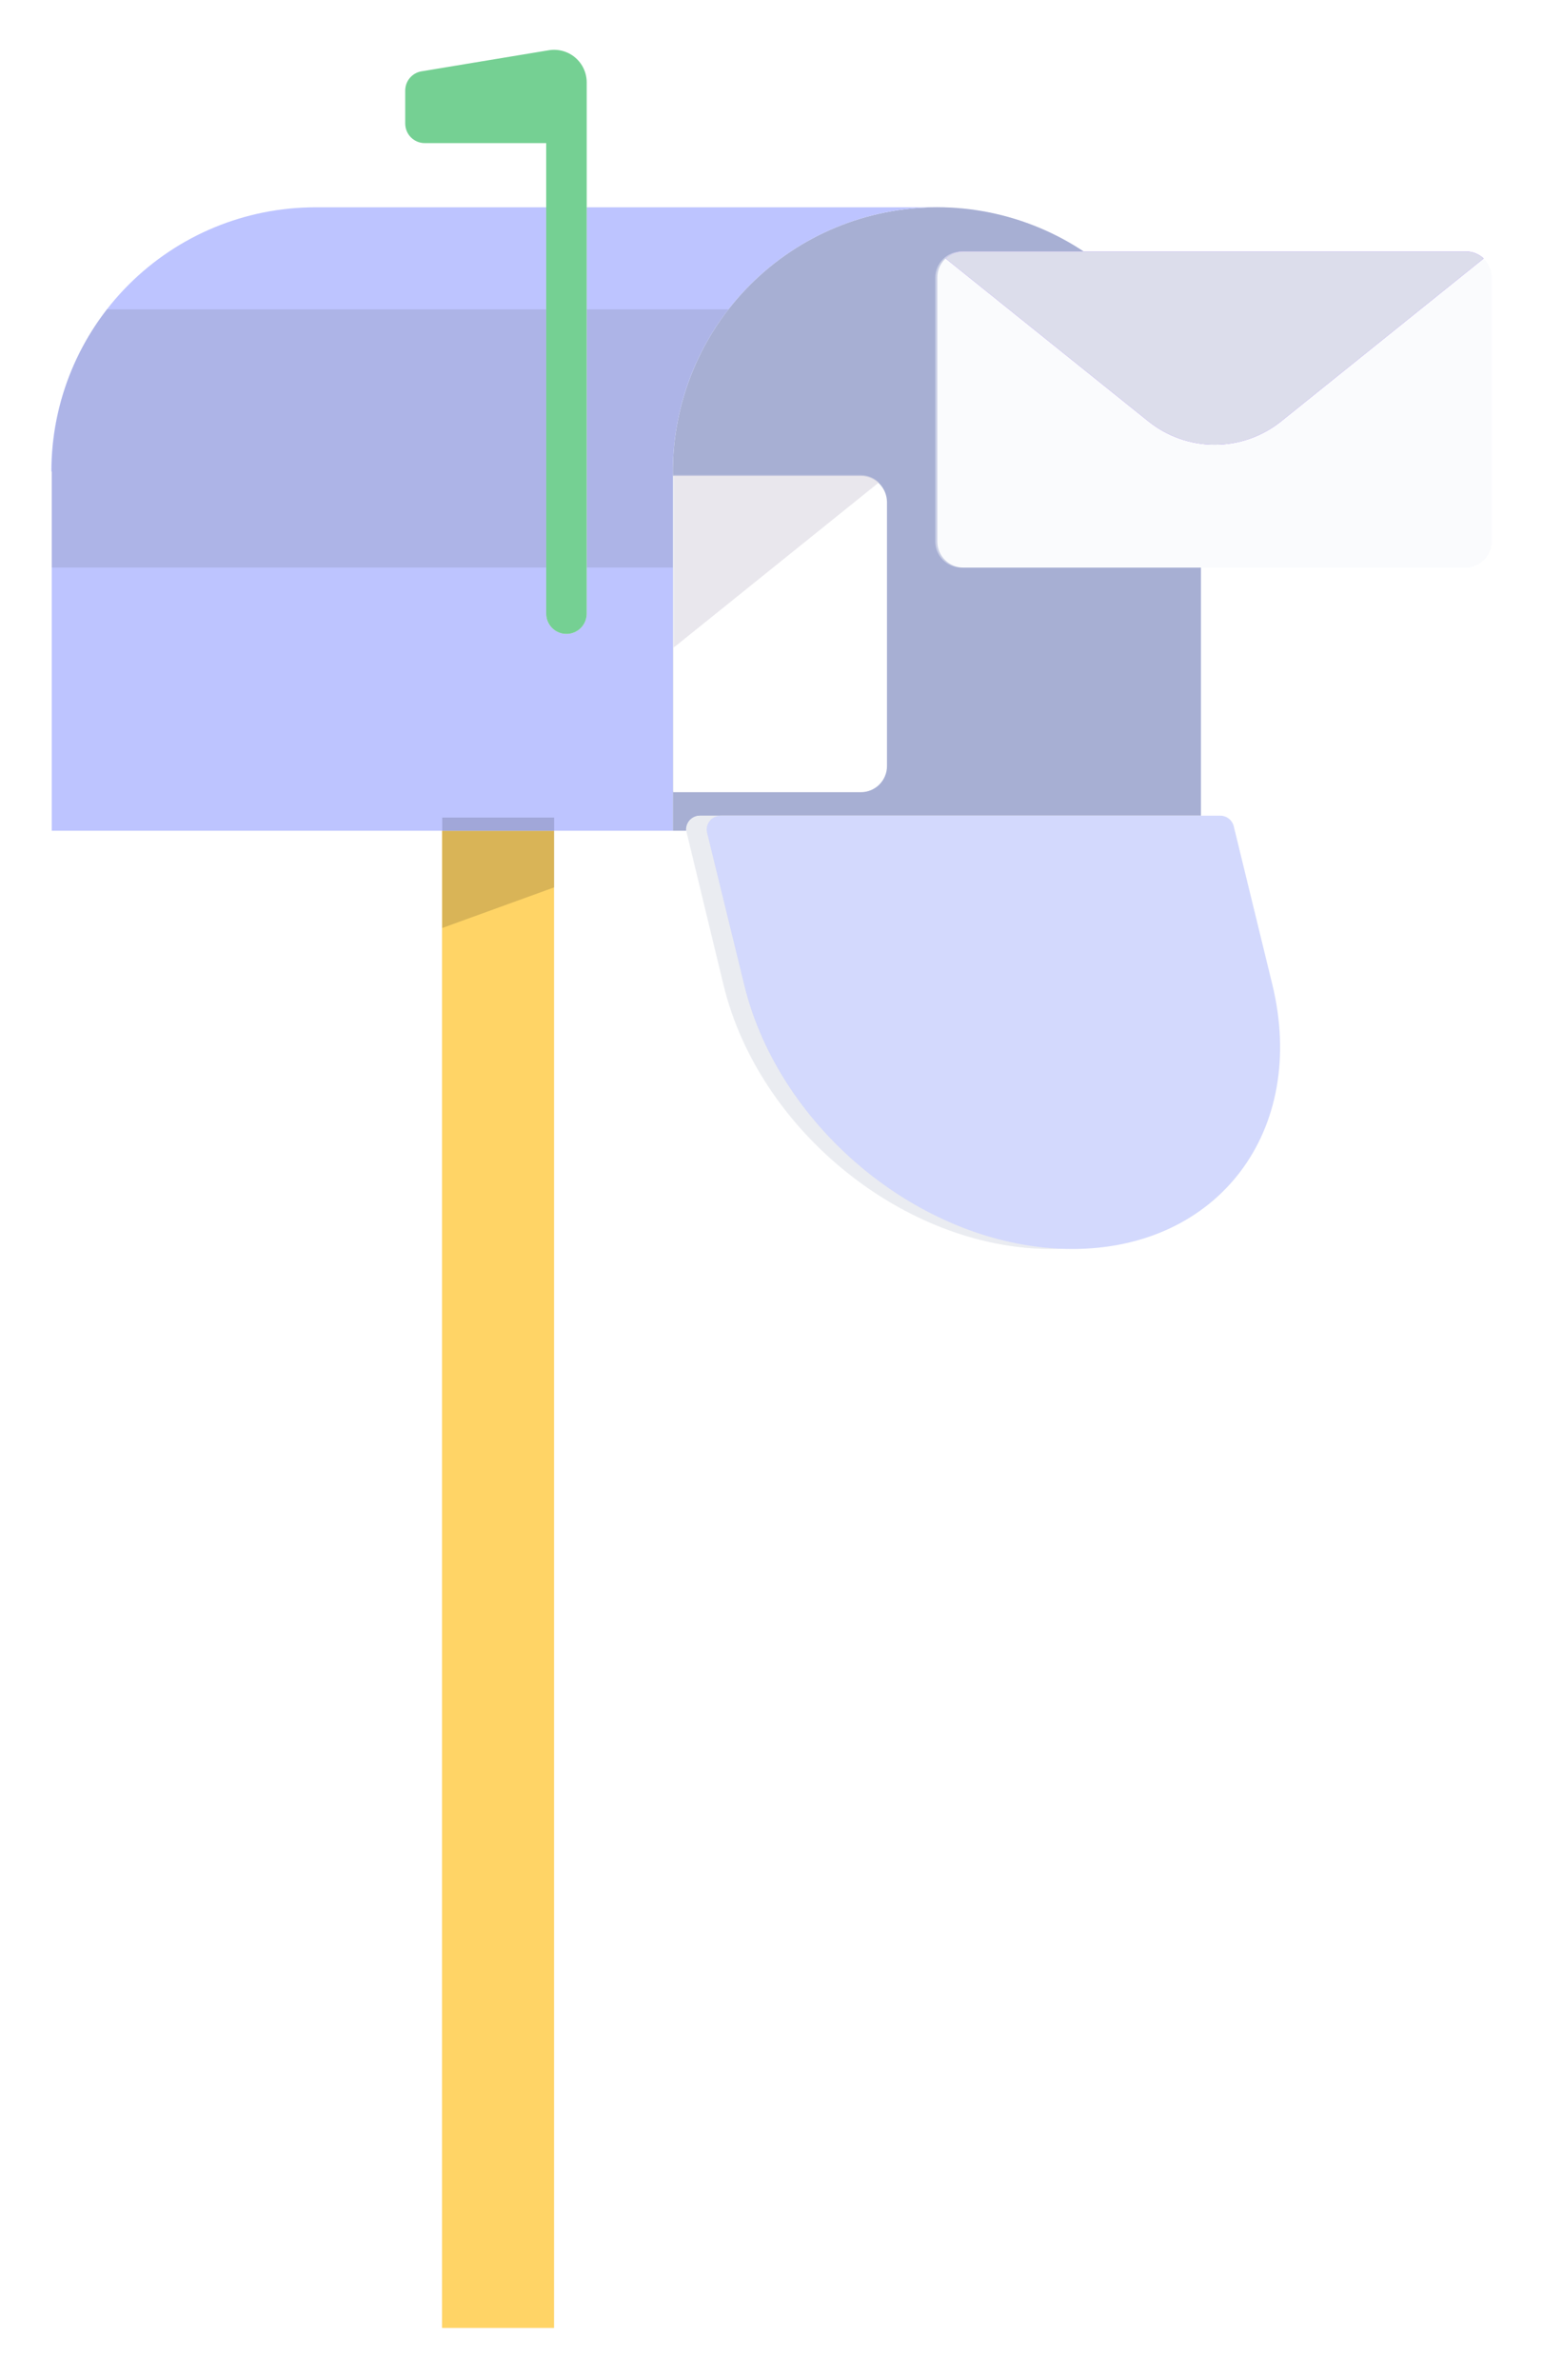 <svg width="421" height="649" viewBox="0 0 421 649" fill="none" xmlns="http://www.w3.org/2000/svg">
<g filter="url(#filter0_d_4151_33399)">
<path d="M121.079 222.951L151.164 222.951L151.164 631.226L121.079 631.226L121.079 222.951Z" fill="#F6F7F9"/>
<path d="M120.61 222.951L151.164 222.951L151.164 631.226L120.61 631.226L120.61 222.951Z" fill="#FFD466"/>
<path d="M183.567 125.749C183.39 116.249 185.123 106.81 188.664 97.982C192.205 89.154 197.484 81.116 204.191 74.335C210.899 67.555 218.901 62.17 227.73 58.493C236.558 54.817 246.037 52.923 255.612 52.923C265.186 52.923 274.665 54.817 283.494 58.493C292.323 62.17 300.325 67.555 307.032 74.335C313.74 81.116 319.018 89.154 322.559 97.982C326.101 106.81 327.833 116.249 327.657 125.749L327.657 222.942L183.567 222.942L183.567 125.749Z" fill="#BDC4FF"/>
<path opacity="0.4" d="M183.567 125.749C183.39 116.249 185.123 106.81 188.664 97.982C192.205 89.154 197.484 81.116 204.191 74.335C210.899 67.555 218.901 62.17 227.73 58.493C236.558 54.817 246.037 52.923 255.612 52.923C265.186 52.923 274.665 54.817 283.494 58.493C292.323 62.17 300.325 67.555 307.032 74.335C313.74 81.116 319.018 89.154 322.559 97.982C326.101 106.81 327.833 116.249 327.657 125.749L327.657 222.942L183.567 222.942L183.567 125.749Z" fill="#888E91"/>
<path d="M341.425 264.972C351.052 304.758 326.689 337.004 286.804 337.004C246.92 337.004 206.962 304.758 197.335 264.972L187.314 223.54C187.176 222.982 187.167 222.399 187.288 221.837C187.409 221.275 187.656 220.748 188.011 220.295C188.366 219.843 188.82 219.478 189.338 219.227C189.855 218.976 190.423 218.847 190.998 218.849L327.278 218.849C328.131 218.853 328.958 219.144 329.626 219.674C330.294 220.204 330.764 220.942 330.962 221.772L341.425 264.972Z" fill="#F6F7F9"/>
<path d="M341.528 264.972C351.155 304.758 326.792 337.004 286.908 337.004C247.024 337.004 207.065 304.758 197.438 264.972L187.418 223.54C187.28 222.982 187.271 222.399 187.391 221.837C187.512 221.275 187.76 220.748 188.115 220.295C188.47 219.843 188.924 219.478 189.441 219.227C189.959 218.976 190.527 218.847 191.102 218.849L327.382 218.849C328.235 218.853 329.061 219.144 329.729 219.674C330.397 220.204 330.868 220.942 331.066 221.772L341.528 264.972Z" fill="#EAECF1"/>
<path d="M347.22 264.972C356.848 304.758 332.485 337.004 292.6 337.004C252.716 337.004 212.758 304.758 203.13 264.972L193.012 223.54C192.874 222.982 192.865 222.399 192.986 221.837C193.106 221.275 193.354 220.748 193.709 220.295C194.064 219.843 194.518 219.478 195.035 219.227C195.553 218.976 196.121 218.847 196.696 218.849L333.001 218.849C333.853 218.853 334.68 219.144 335.348 219.674C336.016 220.204 336.486 220.942 336.684 221.772L347.22 264.972Z" fill="#F6F7F9"/>
<path opacity="0.6" d="M347.153 264.972C356.78 304.758 332.417 337.004 292.533 337.004C252.649 337.004 212.69 304.758 203.063 264.972L192.945 223.54C192.806 222.982 192.797 222.399 192.918 221.837C193.039 221.275 193.286 220.748 193.642 220.295C193.997 219.843 194.45 219.478 194.968 219.227C195.486 218.976 196.053 218.847 196.629 218.849L332.933 218.849C333.786 218.853 334.612 219.144 335.28 219.674C335.948 220.204 336.419 220.942 336.617 221.772L347.153 264.972Z" fill="#BDC4FF"/>
<path d="M14.123 124.983L14.123 222.951L183.583 222.951L183.583 124.983C183.589 105.881 191.18 87.563 204.688 74.056C218.195 60.548 236.513 52.957 255.615 52.951L86.033 52.951C66.93 52.957 48.612 60.548 35.105 74.056C21.598 87.563 14.006 105.881 14 124.983L14.123 124.983Z" fill="#F6F7F9"/>
<path d="M14.123 124.983L14.123 222.951L183.583 222.951L183.583 124.983C183.589 105.881 191.18 87.563 204.688 74.056C218.195 60.548 236.513 52.957 255.615 52.951L86.033 52.951C66.93 52.957 48.612 60.548 35.105 74.056C21.598 87.563 14.006 105.881 14 124.983L14.123 124.983Z" fill="#BDC4FF"/>
<path opacity="0.15" d="M14.121 124.983L14.121 151.188L183.581 151.188L183.581 124.983C183.548 108.964 188.893 93.397 198.759 80.776L29.176 80.776C19.354 93.413 14.053 108.978 14.121 124.983Z" fill="#565B5D"/>
<path d="M160.078 163.812L160.078 18.911C160.081 17.619 159.803 16.342 159.262 15.169C158.721 13.996 157.931 12.954 156.947 12.118C155.963 11.281 154.808 10.668 153.563 10.323C152.318 9.978 151.013 9.908 149.739 10.119L115.012 15.866C113.767 16.07 112.635 16.712 111.821 17.675C111.006 18.638 110.561 19.86 110.566 21.122L110.566 30.11C110.566 31.524 111.128 32.879 112.127 33.879C113.127 34.878 114.482 35.44 115.896 35.44L149.026 35.44L149.026 163.762C149.026 165.228 149.609 166.634 150.645 167.67C151.681 168.706 153.087 169.288 154.552 169.288C156.009 169.288 157.407 168.713 158.442 167.687C159.477 166.662 160.065 165.269 160.078 163.812Z" fill="#F6F7F9"/>
<path d="M160.078 163.812L160.078 18.911C160.081 17.619 159.803 16.342 159.262 15.169C158.721 13.996 157.931 12.954 156.947 12.118C155.963 11.281 154.808 10.668 153.563 10.323C152.318 9.978 151.013 9.908 149.739 10.119L115.012 15.866C113.767 16.07 112.635 16.712 111.821 17.675C111.006 18.638 110.561 19.86 110.566 21.122L110.566 30.11C110.566 31.524 111.128 32.879 112.127 33.879C113.127 34.878 114.482 35.44 115.896 35.44L149.026 35.44L149.026 163.762C149.026 165.228 149.609 166.634 150.645 167.67C151.681 168.706 153.087 169.288 154.552 169.288C156.009 169.288 157.407 168.713 158.442 167.687C159.477 166.662 160.065 165.269 160.078 163.812Z" fill="#75D093"/>
<path d="M255.738 72.082L255.738 144.09C255.744 145.967 256.491 147.765 257.815 149.094C259.139 150.422 260.935 151.175 262.811 151.188L399.926 151.188C401.802 151.175 403.597 150.422 404.922 149.094C406.246 147.765 406.993 145.967 406.999 144.09L406.999 72.082C406.993 70.206 406.246 68.408 404.922 67.079C403.597 65.75 401.802 64.998 399.926 64.985L262.811 64.985C260.935 64.998 259.139 65.75 257.815 67.079C256.491 68.408 255.744 70.206 255.738 72.082V72.082Z" fill="#F7F9FC"/>
<path opacity="0.4" d="M255.182 72.101L255.182 144.109C255.189 145.985 255.938 147.783 257.267 149.112C258.597 150.441 260.398 151.193 262.281 151.206L399.9 151.206C401.783 151.193 403.585 150.441 404.914 149.112C406.243 147.783 406.993 145.985 406.999 144.109L406.999 72.101C406.993 70.224 406.243 68.427 404.914 67.098C403.585 65.769 401.783 65.016 399.9 65.003L262.281 65.003C260.398 65.016 258.597 65.769 257.267 67.098C255.938 68.427 255.189 70.224 255.182 72.101Z" fill="white"/>
<path d="M257.997 66.9L313.354 111.328C318.487 115.44 324.866 117.68 331.442 117.68C338.018 117.68 344.398 115.44 349.53 111.328L404.813 66.9C403.483 65.655 401.724 64.969 399.902 64.985L262.787 64.985C261.006 65 259.297 65.684 257.997 66.9V66.9Z" fill="#A174FF"/>
<path d="M257.997 66.9L313.354 111.328C318.487 115.44 324.866 117.68 331.442 117.68C338.018 117.68 344.398 115.44 349.53 111.328L404.813 66.9C403.483 65.655 401.724 64.969 399.902 64.985L262.787 64.985C261.006 65 259.297 65.684 257.997 66.9V66.9Z" fill="#DCDDEB"/>
<path d="M183.68 126.236L183.68 212.439L234.911 212.439C236.792 212.433 238.593 211.683 239.923 210.353C241.252 209.023 242.002 207.222 242.009 205.341L242.009 133.333C241.996 131.455 241.244 129.657 239.916 128.329C238.587 127 236.79 126.248 234.911 126.236L183.68 126.236Z" fill="white"/>
<path opacity="0.2" d="M183.533 125.888L183.533 212.092L234.764 212.092C236.644 212.085 238.446 211.336 239.775 210.006C241.105 208.676 241.855 206.875 241.861 204.994L241.861 132.986C241.848 131.108 241.097 129.31 239.768 127.981C238.44 126.653 236.642 125.901 234.764 125.888L183.533 125.888Z" fill="white"/>
<path opacity="0.6" d="M183.801 126.062L183.801 172.97C184.065 172.796 184.319 172.608 184.563 172.406L239.797 127.978C238.472 126.723 236.709 126.036 234.885 126.062L183.801 126.062Z" fill="#DAD7E1"/>
</g>
<path d="M151.187 222.951L120.659 222.951L120.659 253.061L151.187 241.984L151.187 222.951Z" fill="black" fill-opacity="0.15"/>
<defs>
<filter id="filter0_d_4151_33399" x="0.555" y="0.14" width="419.889" height="648.116" filterUnits="userSpaceOnUse" color-interpolation-filters="sRGB">
<feFlood flood-opacity="0" result="BackgroundImageFix"/>
<feColorMatrix in="SourceAlpha" type="matrix" values="0 0 0 0 0 0 0 0 0 0 0 0 0 0 0 0 0 0 127 0" result="hardAlpha"/>
<feOffset dy="3.585"/>
<feGaussianBlur stdDeviation="6.722"/>
<feComposite in2="hardAlpha" operator="out"/>
<feColorMatrix type="matrix" values="0 0 0 0 0 0 0 0 0 0 0 0 0 0 0 0 0 0 0.09 0"/>
<feBlend mode="normal" in2="BackgroundImageFix" result="effect1_dropShadow_4151_33399"/>
<feBlend mode="normal" in="SourceGraphic" in2="effect1_dropShadow_4151_33399" result="shape"/>
</filter>
</defs>
</svg>
